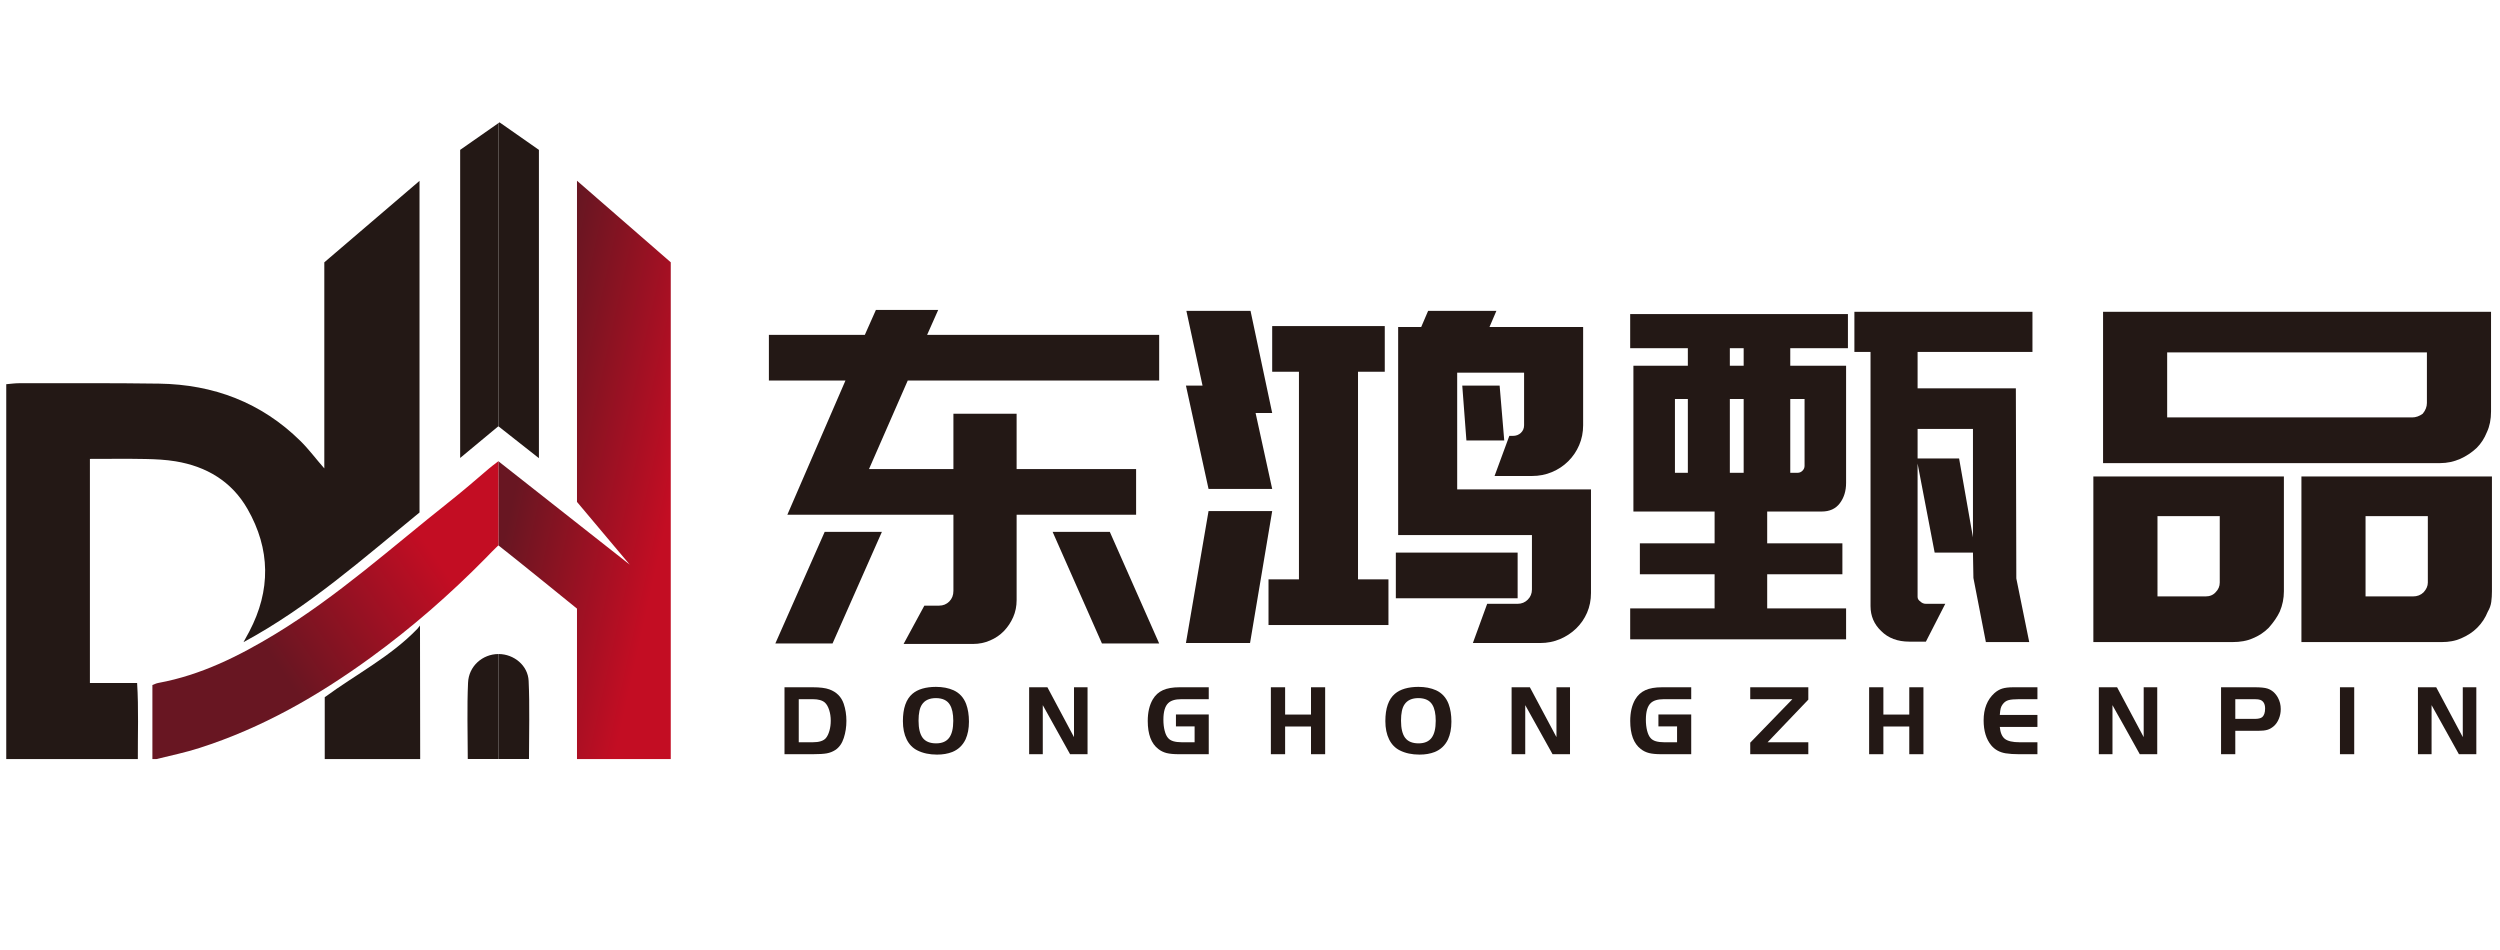 <?xml version="1.0" encoding="utf-8"?>
<!-- Generator: Adobe Illustrator 15.0.0, SVG Export Plug-In . SVG Version: 6.00 Build 0)  -->
<!DOCTYPE svg PUBLIC "-//W3C//DTD SVG 1.1//EN" "http://www.w3.org/Graphics/SVG/1.1/DTD/svg11.dtd">
<svg version="1.1" id="图层_1" xmlns="http://www.w3.org/2000/svg" xmlns:xlink="http://www.w3.org/1999/xlink" x="0px" y="0px"
	 width="1000px" height="380px" viewBox="0 0 1000 380" enable-background="new 0 0 1000 380" xml:space="preserve">
<g>
	<path fill="none" d="M374.408,279.24c-2.621,0-4.494,0.859-5.616,2.57c-0.913,1.34-1.371,3.491-1.371,6.46
		c0,3.132,0.567,5.433,1.686,6.907c1.124,1.446,2.908,2.167,5.339,2.167c2.356,0,4.093-0.74,5.2-2.21
		c1.11-1.465,1.665-3.746,1.665-6.82c0-2.811-0.452-4.953-1.364-6.423C378.903,280.152,377.057,279.269,374.408,279.24z"/>
	<rect x="691.937" y="159.587" fill="none" width="5.528" height="29.529"/>
	<path fill="none" d="M904.155,279.966c-0.456-0.183-1.182-0.288-2.171-0.288h-7.866v7.877h7.748c1.397,0,2.373-0.221,2.935-0.648
		c0.826-0.662,1.242-1.825,1.242-3.487C906.043,281.623,905.411,280.475,904.155,279.966z"/>
	<polygon fill="none" points="767.037,183.389 783.64,183.389 789.186,214.945 789.186,171.581 767.037,171.581 	"/>
	<path fill="none" d="M567.394,279.24c-2.623,0-4.496,0.859-5.615,2.57c-0.915,1.34-1.372,3.491-1.372,6.46
		c0,3.132,0.56,5.433,1.687,6.907c1.124,1.446,2.906,2.167,5.337,2.167c2.358,0,4.092-0.74,5.199-2.21
		c1.112-1.465,1.664-3.746,1.664-6.82c0-2.811-0.456-4.953-1.363-6.423C571.887,280.152,570.04,279.269,567.394,279.24z"/>
	<rect x="669.977" y="159.587" fill="none" width="5.164" height="29.529"/>
	<path fill="none" d="M720.997,188.286c0.555-0.557,0.829-1.198,0.829-1.94v-26.758h-5.719v29.529h2.947
		C719.797,189.117,720.445,188.836,720.997,188.286z"/>
	<rect x="691.937" y="139.291" fill="none" width="5.528" height="7.008"/>
	<path fill="none" d="M946.222,238.569h18.962c1.734,0,3.158-0.558,4.272-1.662c1.117-1.23,1.679-2.518,1.679-3.877v-26.573h-24.913
		V238.569z"/>
	<path fill="none" d="M886.243,236.907c1.111-1.11,1.657-2.402,1.657-3.877v-26.573h-24.906v32.112h19.194
		C883.908,238.569,885.261,238.012,886.243,236.907z"/>
	<path fill="none" d="M329.973,281.051c-1.016-0.912-2.618-1.373-4.813-1.373h-5.661v17.225h5.661c2.491,0,4.215-0.547,5.178-1.647
		c0.591-0.696,1.062-1.667,1.424-2.93c0.358-1.254,0.541-2.589,0.541-4.011c0-1.581-0.216-3.021-0.644-4.343
		C331.236,282.665,330.669,281.69,329.973,281.051z"/>
	<path fill="none" d="M866.865,166.97h97.987c1.481,0,2.892-0.495,4.246-1.492c1.109-1.353,1.664-2.786,1.664-4.267v-20.265H866.865
		V166.97z"/>
	<path fill="#231815" d="M454.441,187.637h-47.794v-22.144h-25.281v22.144h-33.771l15.503-35.428h100.571V133.94h-92.82l4.426-9.966
		h-24.913l-4.427,9.966h-38.38v2.979v12.493v2.797h30.629l-23.253,53.696h13.474h11.444h41.517v30.449
		c0,1.72-0.552,3.132-1.66,4.246c-1.112,1.101-2.457,1.657-4.059,1.657h-5.906l-8.305,15.318h21.959h5.906
		c2.339,0,4.58-0.461,6.734-1.393c2.152-0.913,3.999-2.176,5.541-3.78c1.532-1.59,2.76-3.435,3.687-5.529
		c0.927-2.099,1.384-4.376,1.384-6.83v-34.139h47.794V187.637z"/>
	<polygon fill="#231815" points="310.134,257.389 333.018,257.389 352.763,212.735 329.881,212.735 	"/>
	<polygon fill="#231815" points="443.919,212.735 421.04,212.735 440.78,257.389 463.668,257.389 	"/>
	<path fill="#231815" d="M582.875,149.071h26.76v21.036c0,1.229-0.437,2.247-1.289,3.046c-0.865,0.804-1.912,1.197-3.146,1.197
		h-1.47l-5.906,16.049h14.951c2.855,0,5.515-0.514,8-1.563c2.491-1.045,4.659-2.491,6.519-4.335
		c1.866-1.849,3.326-3.997,4.378-6.456c1.055-2.463,1.581-5.105,1.581-7.938v-39.305h-37.46l2.769-6.463H571.25l-2.769,6.463h-9.221
		v83.225h53.514v21.77c0,1.6-0.558,2.954-1.664,4.06c-1.107,1.109-2.465,1.667-4.06,1.667h-12.182l-5.719,15.683h26.94
		c2.829,0,5.472-0.519,7.938-1.57c2.459-1.052,4.611-2.474,6.458-4.261c1.845-1.792,3.283-3.891,4.338-6.293
		c1.035-2.401,1.568-5.029,1.568-7.868v-25.726v-15.733h-53.519V149.071z"/>
	<polygon fill="#231815" points="555.382,231.743 543.203,231.743 543.203,148.699 553.907,148.699 553.907,130.431 
		508.877,130.431 508.877,148.699 519.579,148.699 519.579,231.743 507.404,231.743 507.404,250.011 555.382,250.011 	"/>
	<polygon fill="#231815" points="483.416,195.568 508.877,195.568 502.236,165.203 508.877,165.203 500.211,124.339 
		474.551,124.339 481.012,154.236 474.373,154.236 	"/>
	<polygon fill="#231815" points="584.904,154.236 586.566,176.195 601.697,176.195 599.851,154.236 	"/>
	<polygon fill="#231815" points="483.416,204.436 474.373,257.206 500.021,257.206 508.877,204.436 	"/>
	<rect x="558.334" y="221.041" fill="#231815" width="48.717" height="18.268"/>
	<path fill="#231815" d="M652.074,139.291h23.066v7.008h-21.776v58.314h32.479v12.733h-29.896v12.359h29.896v13.652h-33.769v12.373
		h86.362v-12.373h-31.56v-13.652h30.08v-12.359h-30.08v-12.733h21.777c3.201,0,5.627-1.107,7.284-3.324
		c1.662-2.207,2.498-4.919,2.498-8.113v-5.724v-41.153h-22.329v-7.008h23.066v-13.654h-87.1V139.291z M675.141,189.117h-5.164
		v-29.529h5.164V189.117z M716.107,159.587h5.719v26.758c0,0.742-0.274,1.383-0.829,1.94c-0.552,0.55-1.2,0.831-1.942,0.831h-2.947
		V159.587z M691.937,139.291h5.528v7.008h-5.528V139.291z M691.937,159.587h5.528v29.529h-5.528V159.587z"/>
	<path fill="#231815" d="M811.692,256.827l-5.166-25.459l-0.183-76.027h-17.158h-22.148v-14.573h45.945v-16.057h-71.227v16.057
		h6.458V242.44c0,3.943,1.417,7.263,4.246,9.963c2.827,2.834,6.576,4.251,11.255,4.251h6.648l7.748-15.131h-7.748
		c-0.865,0-1.607-0.308-2.22-0.923c-0.734-0.494-1.106-1.114-1.106-1.85v-53.328l6.828,35.618h15.32l0.183,10.145l4.983,25.642
		H811.692z M789.186,214.945l-5.546-31.557h-16.603v-11.808h22.148V214.945z"/>
	<path fill="#231815" d="M984.047,183.574c2.457-1.1,4.677-2.58,6.648-4.429c1.717-1.721,3.071-3.809,4.057-6.272
		c1.107-2.337,1.662-5.098,1.662-8.302v-39.859H841.225v60.529h134.887C978.818,185.24,981.465,184.688,984.047,183.574z
		 M970.763,161.212c0,1.481-0.555,2.914-1.664,4.267c-1.354,0.997-2.765,1.492-4.246,1.492h-97.987v-26.023h103.897V161.212z"/>
	<path fill="#231815" d="M920.568,190.586v66.246h56.096c2.954,0,5.536-0.485,7.755-1.475c2.582-1.105,4.731-2.518,6.456-4.242
		c1.848-1.849,3.26-3.996,4.249-6.455c0.735-1.23,1.198-2.522,1.381-3.877c0.181-1.354,0.271-2.771,0.271-4.246v-45.951H920.568z
		 M971.135,233.03c0,1.359-0.562,2.646-1.679,3.877c-1.114,1.104-2.538,1.662-4.272,1.662h-18.962v-32.112h24.913V233.03z"/>
	<path fill="#231815" d="M837.343,256.832h55.599c3.183,0,5.887-0.485,8.099-1.475c2.454-0.98,4.602-2.393,6.441-4.242
		c1.965-2.214,3.439-4.371,4.422-6.455c1.1-2.59,1.654-5.294,1.654-8.123v-45.951h-76.215V256.832z M862.994,206.457H887.9v26.573
		c0,1.475-0.546,2.767-1.657,3.877c-0.982,1.104-2.335,1.662-4.055,1.662h-19.194V206.457z"/>
	<path fill="#231815" d="M331.743,275.753c-1.551-0.567-3.747-0.846-6.583-0.846H313.8v26.775h11.359
		c2.491,0,4.337-0.116,5.563-0.342c1.213-0.226,2.332-0.663,3.35-1.312c1.604-1.042,2.75-2.656,3.447-4.855
		c0.696-2.133,1.042-4.41,1.042-6.816c0-2.44-0.355-4.727-1.081-6.869C336.515,278.707,334.605,276.795,331.743,275.753z
		 M331.762,292.325c-0.362,1.263-0.833,2.233-1.424,2.93c-0.963,1.101-2.688,1.647-5.178,1.647h-5.661v-17.225h5.661
		c2.195,0,3.797,0.461,4.813,1.373c0.696,0.64,1.263,1.614,1.686,2.921c0.427,1.321,0.644,2.762,0.644,4.343
		C332.302,289.736,332.12,291.071,331.762,292.325z"/>
	<path fill="#231815" d="M381.433,276.108c-2.032-0.908-4.391-1.359-7.061-1.359c-4.126,0.023-7.258,0.946-9.396,2.767
		c-2.539,2.162-3.814,5.808-3.814,10.923c0,2.854,0.495,5.299,1.489,7.297c0.985,2.008,2.421,3.487,4.29,4.424
		c2.222,1.124,4.847,1.682,7.873,1.682c2.298,0,4.328-0.346,6.098-1.043c2.385-0.97,4.145-2.637,5.298-5.02
		c0.913-2.003,1.369-4.376,1.369-7.104c0-2.704-0.379-5.058-1.124-7.065C385.484,279.043,383.817,277.208,381.433,276.108z
		 M379.646,295.135c-1.107,1.47-2.843,2.21-5.2,2.21c-2.431,0-4.215-0.721-5.339-2.167c-1.119-1.475-1.686-3.775-1.686-6.907
		c0-2.969,0.458-5.12,1.371-6.46c1.122-1.711,2.995-2.57,5.616-2.57c2.649,0.028,4.496,0.912,5.538,2.651
		c0.913,1.47,1.364,3.612,1.364,6.423C381.31,291.389,380.755,293.67,379.646,295.135z"/>
	<polygon fill="#231815" points="429.602,294.856 418.962,274.907 411.656,274.907 411.656,301.683 417.113,301.683 
		417.113,282.055 428.031,301.683 435.018,301.683 435.018,274.907 429.602,274.907 	"/>
	<path fill="#231815" d="M465.158,276.07c-1.715,0.777-3.062,2.003-4.052,3.698c-1.338,2.296-2.008,5.174-2.008,8.627
		c0,5.299,1.403,9.03,4.215,11.197c0.992,0.778,2.095,1.316,3.312,1.628c1.218,0.308,2.858,0.462,4.921,0.462H483.5v-15.896h-13.123
		v4.775h7.467v6.34h-5.178c-1.313,0-2.414-0.139-3.31-0.403c-0.898-0.264-1.604-0.687-2.109-1.282
		c-0.591-0.644-1.049-1.619-1.383-2.931c-0.336-1.311-0.504-2.776-0.504-4.419c0-3.18,0.644-5.385,1.929-6.619
		c1.066-1.042,2.793-1.57,5.176-1.57H483.5v-4.771h-11.68C469.092,274.907,466.875,275.292,465.158,276.07z"/>
	<polygon fill="#231815" points="524.401,285.826 514.048,285.826 514.048,274.907 508.349,274.907 508.349,301.683 
		514.048,301.683 514.048,290.601 524.401,290.601 524.401,301.683 530.063,301.683 530.063,274.907 524.401,274.907 	"/>
	<path fill="#231815" d="M574.418,276.108c-2.036-0.908-4.393-1.359-7.065-1.359c-4.122,0.023-7.258,0.946-9.391,2.767
		c-2.546,2.162-3.819,5.808-3.819,10.923c0,2.854,0.5,5.299,1.489,7.297c0.989,2.008,2.421,3.487,4.294,4.424
		c2.217,1.124,4.845,1.682,7.868,1.682c2.304,0,4.333-0.346,6.104-1.043c2.38-0.97,4.143-2.637,5.293-5.02
		c0.913-2.003,1.369-4.376,1.369-7.104c0-2.704-0.375-5.058-1.122-7.065C578.468,279.043,576.799,277.208,574.418,276.108z
		 M572.629,295.135c-1.107,1.47-2.841,2.21-5.199,2.21c-2.431,0-4.213-0.721-5.337-2.167c-1.127-1.475-1.687-3.775-1.687-6.907
		c0-2.969,0.457-5.12,1.372-6.46c1.119-1.711,2.992-2.57,5.615-2.57c2.646,0.028,4.493,0.912,5.536,2.651
		c0.907,1.47,1.363,3.612,1.363,6.423C574.293,291.389,573.741,293.67,572.629,295.135z"/>
	<polygon fill="#231815" points="622.586,294.856 611.948,274.907 604.642,274.907 604.642,301.683 610.097,301.683 
		610.097,282.055 621.018,301.683 628.002,301.683 628.002,274.907 622.586,274.907 	"/>
	<path fill="#231815" d="M658.144,276.07c-1.71,0.777-3.06,2.003-4.057,3.698c-1.333,2.296-1.998,5.174-1.998,8.627
		c0,5.299,1.402,9.03,4.21,11.197c0.989,0.778,2.1,1.316,3.313,1.628c1.22,0.308,2.857,0.462,4.921,0.462h11.956v-15.896h-13.121
		v4.775h7.458v6.34h-5.174c-1.309,0-2.414-0.139-3.31-0.403c-0.898-0.264-1.602-0.687-2.106-1.282
		c-0.589-0.644-1.052-1.619-1.388-2.931c-0.332-1.311-0.5-2.776-0.5-4.419c0-3.18,0.639-5.385,1.931-6.619
		c1.066-1.042,2.791-1.57,5.171-1.57h11.039v-4.771h-11.678C662.08,274.907,659.855,275.292,658.144,276.07z"/>
	<polygon fill="#231815" points="700.093,279.678 716.948,279.678 700.093,297.066 700.093,301.683 723.327,301.683 
		723.327,296.902 707.038,296.902 723.327,279.851 723.327,274.907 700.093,274.907 	"/>
	<polygon fill="#231815" points="763.71,285.826 753.352,285.826 753.352,274.907 747.652,274.907 747.652,301.683 753.352,301.683 
		753.352,290.601 763.71,290.601 763.71,301.683 769.373,301.683 769.373,274.907 763.71,274.907 	"/>
	<path fill="#231815" d="M800.896,275.431c-1.107,0.347-2.159,0.956-3.148,1.84c-2.863,2.604-4.295,6.226-4.295,10.88
		c0,4.193,1.017,7.532,3.051,10.001c1.419,1.7,3.326,2.767,5.742,3.171c1.523,0.24,3.283,0.36,5.299,0.36h7.426v-4.78h-7.152
		c-2.752,0-4.71-0.451-5.86-1.345c-1.152-0.898-1.832-2.493-2.044-4.794h15.057v-4.779h-15.057c0.105-1.282,0.233-2.195,0.382-2.729
		c0.145-0.538,0.418-1.071,0.826-1.609c0.581-0.769,1.321-1.292,2.205-1.565c0.877-0.26,2.286-0.403,4.218-0.403h7.426v-4.771
		h-9.595C803.502,274.907,802.006,275.08,800.896,275.431z"/>
	<polygon fill="#231815" points="857.477,294.856 846.837,274.907 839.533,274.907 839.533,301.683 844.99,301.683 844.99,282.055 
		855.911,301.683 862.896,301.683 862.896,274.907 857.477,274.907 	"/>
	<path fill="#231815" d="M907.004,275.431c-1.038-0.351-2.786-0.528-5.215-0.528h-13.368v26.78h5.697v-9.357h9.153
		c1.549,0,2.778-0.13,3.677-0.399c0.892-0.264,1.741-0.754,2.549-1.445c0.884-0.778,1.57-1.772,2.061-2.992
		c0.499-1.211,0.744-2.508,0.744-3.872c0-1.629-0.372-3.142-1.121-4.534C910.162,277.232,908.773,276.017,907.004,275.431z
		 M904.801,286.906c-0.562,0.428-1.537,0.648-2.935,0.648h-7.748v-7.877h7.866c0.989,0,1.715,0.105,2.171,0.288
		c1.256,0.509,1.888,1.657,1.888,3.453C906.043,285.081,905.627,286.244,904.801,286.906z"/>
	<rect x="935.983" y="274.907" fill="#231815" width="5.704" height="26.775"/>
	<polygon fill="#231815" points="985.113,294.856 974.483,274.907 967.175,274.907 967.175,301.683 972.629,301.683 
		972.629,282.055 983.55,301.683 990.532,301.683 990.532,274.907 985.113,274.907 	"/>
	<path fill="#231815" d="M54.845,273.197H35.962v-89.636c7.788,0,15.031-0.104,22.271,0.041c4.003,0.077,8.047,0.273,11.986,0.922
		c12.386,2.046,22.473,8.046,28.771,19.046c9.216,16.097,9.389,32.587,0.712,49.073c-0.747,1.417-1.534,2.814-2.301,4.217
		c26.196-14.122,48.066-33.658,70.41-51.865V72.346l-38.087,32.587v82.426c-3.221-3.622-6.11-7.58-9.554-10.974
		c-15.649-15.412-34.771-22.602-56.502-22.933c-18.675-0.282-37.354-0.149-56.029-0.165c-1.646-0.001-3.29,0.246-5.139,0.395
		v149.931h52.637C55.079,294.16,55.5,283.328,54.845,273.197z"/>
	
		<linearGradient id="SVGID_1_" gradientUnits="userSpaceOnUse" x1="195.266" y1="608.769" x2="196.72" y2="608.769" gradientTransform="matrix(41.682 9.157 9.157 -41.682 -13504.883 23769.668)">
		<stop  offset="0" style="stop-color:#681622"/>
		<stop  offset="1" style="stop-color:#C30D23"/>
	</linearGradient>
	<path fill="url(#SVGID_1_)" d="M268.305,104.923L230.794,72.29v128.471c7.133,8.427,14.019,16.745,21.097,25.089
		c-17.542-13.795-35.059-27.594-52.545-41.363c0,0,0.192,33.812,0,33.644c6.251,4.852,31.448,25.319,31.448,25.319v60.169h37.511
		V104.923z"/>
	
		<linearGradient id="SVGID_2_" gradientUnits="userSpaceOnUse" x1="196.626" y1="614.236" x2="198.08" y2="614.236" gradientTransform="matrix(43.577 -29.604 -29.604 -43.577 9725.577 32851.957)">
		<stop  offset="0" style="stop-color:#681622"/>
		<stop  offset="1" style="stop-color:#C30D23"/>
	</linearGradient>
	<path fill="url(#SVGID_2_)" d="M195.41,187.57c-5.262,4.544-10.522,9.034-15.974,13.359
		c-22.721,18.008-44.368,37.534-69.263,52.656c-14.624,8.867-29.771,16.438-46.79,19.579c-0.881,0.134-1.681,0.576-2.423,0.85
		v29.604h1.651c6.031-1.484,11.705-2.666,17.186-4.434c24.977-7.983,47.449-20.848,68.52-36.185
		c16.411-11.923,31.669-25.253,45.907-39.711c1.376-1.402,3.552-3.699,5.123-5.159v-33.644
		C197.557,185.865,196.51,186.604,195.41,187.57z"/>
	
		<linearGradient id="SVGID_3_" gradientUnits="userSpaceOnUse" x1="195.266" y1="608.307" x2="196.72" y2="608.307" gradientTransform="matrix(41.682 9.157 9.157 -41.682 -13504.883 23769.668)">
		<stop  offset="0" style="stop-color:#681622"/>
		<stop  offset="1" style="stop-color:#C30D23"/>
	</linearGradient>
	<path fill="url(#SVGID_3_)" d="M199.346,184.486v33.644C199.538,218.298,199.346,184.486,199.346,184.486z"/>
	
		<linearGradient id="SVGID_4_" gradientUnits="userSpaceOnUse" x1="196.626" y1="614.283" x2="198.08" y2="614.283" gradientTransform="matrix(43.577 -29.604 -29.604 -43.577 9725.577 32851.957)">
		<stop  offset="0" style="stop-color:#681622"/>
		<stop  offset="1" style="stop-color:#C30D23"/>
	</linearGradient>
	<path fill="url(#SVGID_4_)" d="M199.346,184.486v33.644C199.538,218.298,199.346,184.486,199.346,184.486z"/>
	<path fill="#231815" d="M166.889,251.591c-10.686,11.063-24.56,18.177-36.994,27.294v24.729h38.178l-0.077-53.415
		C167.996,250.198,167.878,250.467,166.889,251.591z"/>
	<path fill="#231815" d="M211.593,303.613c0-10.52,0.329-21.236-0.14-31.257c-0.276-6.196-5.92-10.717-11.953-10.74h-0.164v41.997
		H211.593z"/>
	<path fill="#231815" d="M199.336,303.613v-41.997c-6.278,0.023-11.841,4.789-12.117,11.48c-0.442,9.722-0.137,20.05-0.11,30.517
		H199.336z"/>
	<polygon fill="#231815" points="199.346,170.495 215.567,183.273 215.567,59.952 199.812,48.935 199.346,49.266 	"/>
	<polygon fill="#231815" points="184.062,183.191 199.346,170.495 199.346,49.266 184.062,59.952 	"/>
</g>
</svg>
